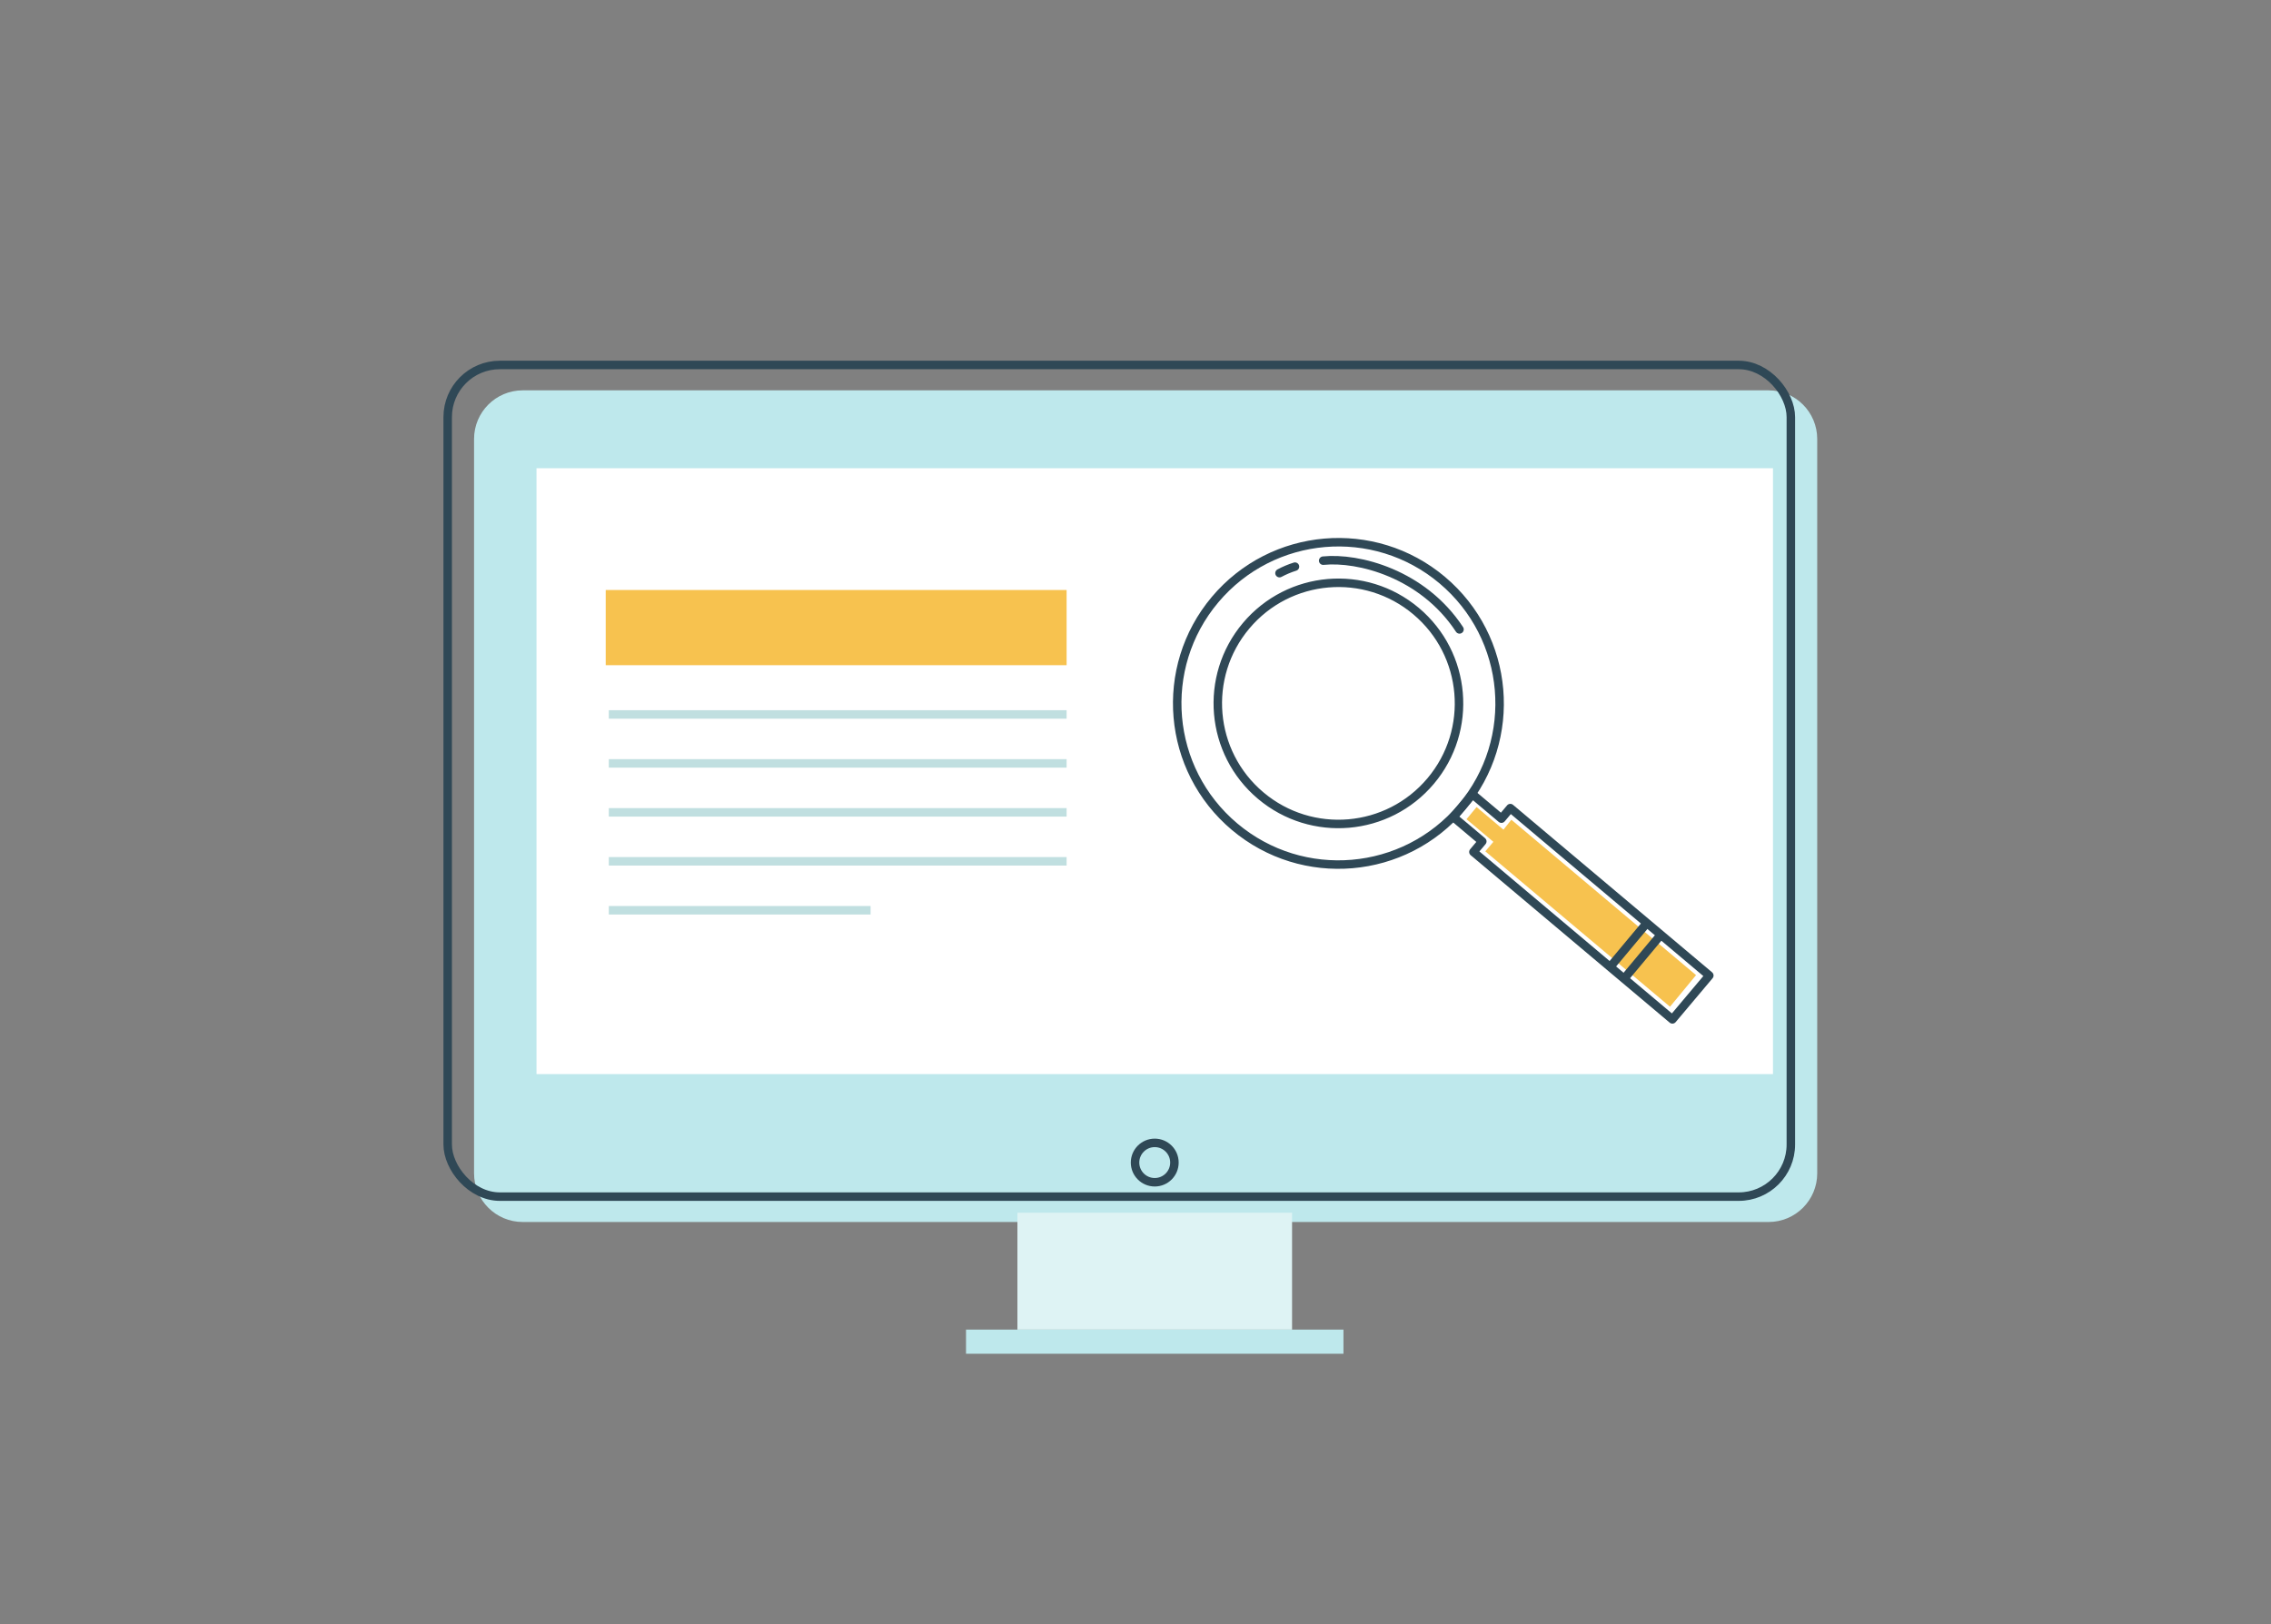 <?xml version="1.0" encoding="UTF-8"?>
<svg xmlns="http://www.w3.org/2000/svg" xmlns:xlink="http://www.w3.org/1999/xlink" id="Layer_1" viewBox="0 0 535.34 382.954">
  <rect x="0" y="0" width="535.34" height="382.954" fill="#808080" stroke="none"/>
  <defs>
    <style>.cls-1{clip-path:url(#clippath);}.cls-2,.cls-3,.cls-4{fill:none;}.cls-2,.cls-5,.cls-6,.cls-7,.cls-8{stroke-width:0px;}.cls-3{stroke:#2f4856;stroke-linecap:round;stroke-linejoin:round;}.cls-3,.cls-4{stroke-width:2px;}.cls-4{stroke:#c0dfe0;stroke-miterlimit:10;}.cls-5{fill:#f7c24f;}.cls-6{fill:#def3f4;}.cls-7{fill:#bee8ec;}.cls-8{fill:#fff;}</style>
    <clipPath id="clippath">
      <rect class="cls-2" y="85.112" width="488.654" height="234.056"></rect>
    </clipPath>
  </defs>
  <g class="cls-1">
    <g id="Group_2170">
      <path id="Path_18801" class="cls-7" d="m416.899,288.098H123.221c-6.335,0-11.471-5.135-11.472-11.47V103.499c0-6.336,5.136-11.472,11.472-11.472h293.678c6.336,0,11.472,5.136,11.472,11.472h0v173.127c0,6.335-5.135,11.471-11.47,11.472h-.002"></path>
      <rect id="Rectangle_698" class="cls-3" x="105.533" y="86.045" width="316.622" height="196.071" rx="12.29" ry="12.29"></rect>
      <circle id="Ellipse_86" class="cls-3" cx="272.205" cy="274.087" r="4.642"></circle>
      <rect id="Rectangle_699" class="cls-6" x="239.832" y="285.912" width="64.745" height="27.559"></rect>
      <rect id="Rectangle_700" class="cls-7" x="227.718" y="313.471" width="88.974" height="5.698"></rect>
      <rect id="Rectangle_701" class="cls-8" x="126.468" y="110.389" width="291.476" height="142.841"></rect>
      <path id="Path_18802" class="cls-5" d="m356.27,193.26l-1.863,2.345-6.335-5.331-2.375,2.862,6.335,5.331-1.9,2.248,43.534,36.633,6.141-7.454-43.537-36.634Z"></path>
      <path id="Path_18803" class="cls-3" d="m356.025,190.519l-2.094,2.488-6.825-5.743-4.513,5.362,6.825,5.744-2.094,2.488,46.909,39.473,8.7-10.339-46.908-39.473Z"></path>
      <path id="Path_18804" class="cls-3" d="m286.429,141.365c-13.514,16.057-11.453,40.028,4.603,53.543,16.057,13.514,40.028,11.453,53.543-4.603,13.514-16.057,11.453-40.028-4.603-53.543-.002-.002-.004-.003-.006-.005-16.057-13.509-40.025-11.446-53.537,4.608Zm50.826,42.769c-10.109,12.014-28.044,13.559-40.058,3.45-12.014-10.109-13.559-28.044-3.45-40.058,10.109-12.014,28.043-13.559,40.058-3.45,12.015,10.109,13.56,28.043,3.451,40.058,0,0,0,0,0,0h-.001Z"></path>
      <line id="Line_25" class="cls-3" x1="382.945" y1="230.63" x2="391.222" y2="220.715"></line>
      <line id="Line_26" class="cls-3" x1="379.654" y1="227.861" x2="387.931" y2="217.946"></line>
      <path id="Path_18805" class="cls-3" d="m311.913,132.181c8.276-.846,23.475,3.033,32.133,16.209"></path>
      <path id="Path_18806" class="cls-3" d="m301.613,135.125c1.167-.624,2.389-1.138,3.651-1.535"></path>
      <rect id="Rectangle_702" class="cls-5" x="142.786" y="139.099" width="108.644" height="17.728"></rect>
      <line id="Line_27" class="cls-4" x1="143.514" y1="168.438" x2="251.43" y2="168.438"></line>
      <line id="Line_28" class="cls-4" x1="143.514" y1="179.98" x2="251.43" y2="179.98"></line>
      <line id="Line_29" class="cls-4" x1="143.514" y1="191.521" x2="251.43" y2="191.521"></line>
      <line id="Line_30" class="cls-4" x1="143.514" y1="203.062" x2="251.43" y2="203.062"></line>
      <line id="Line_31" class="cls-4" x1="143.514" y1="214.603" x2="205.227" y2="214.603"></line>
    </g>
  </g>
</svg>

